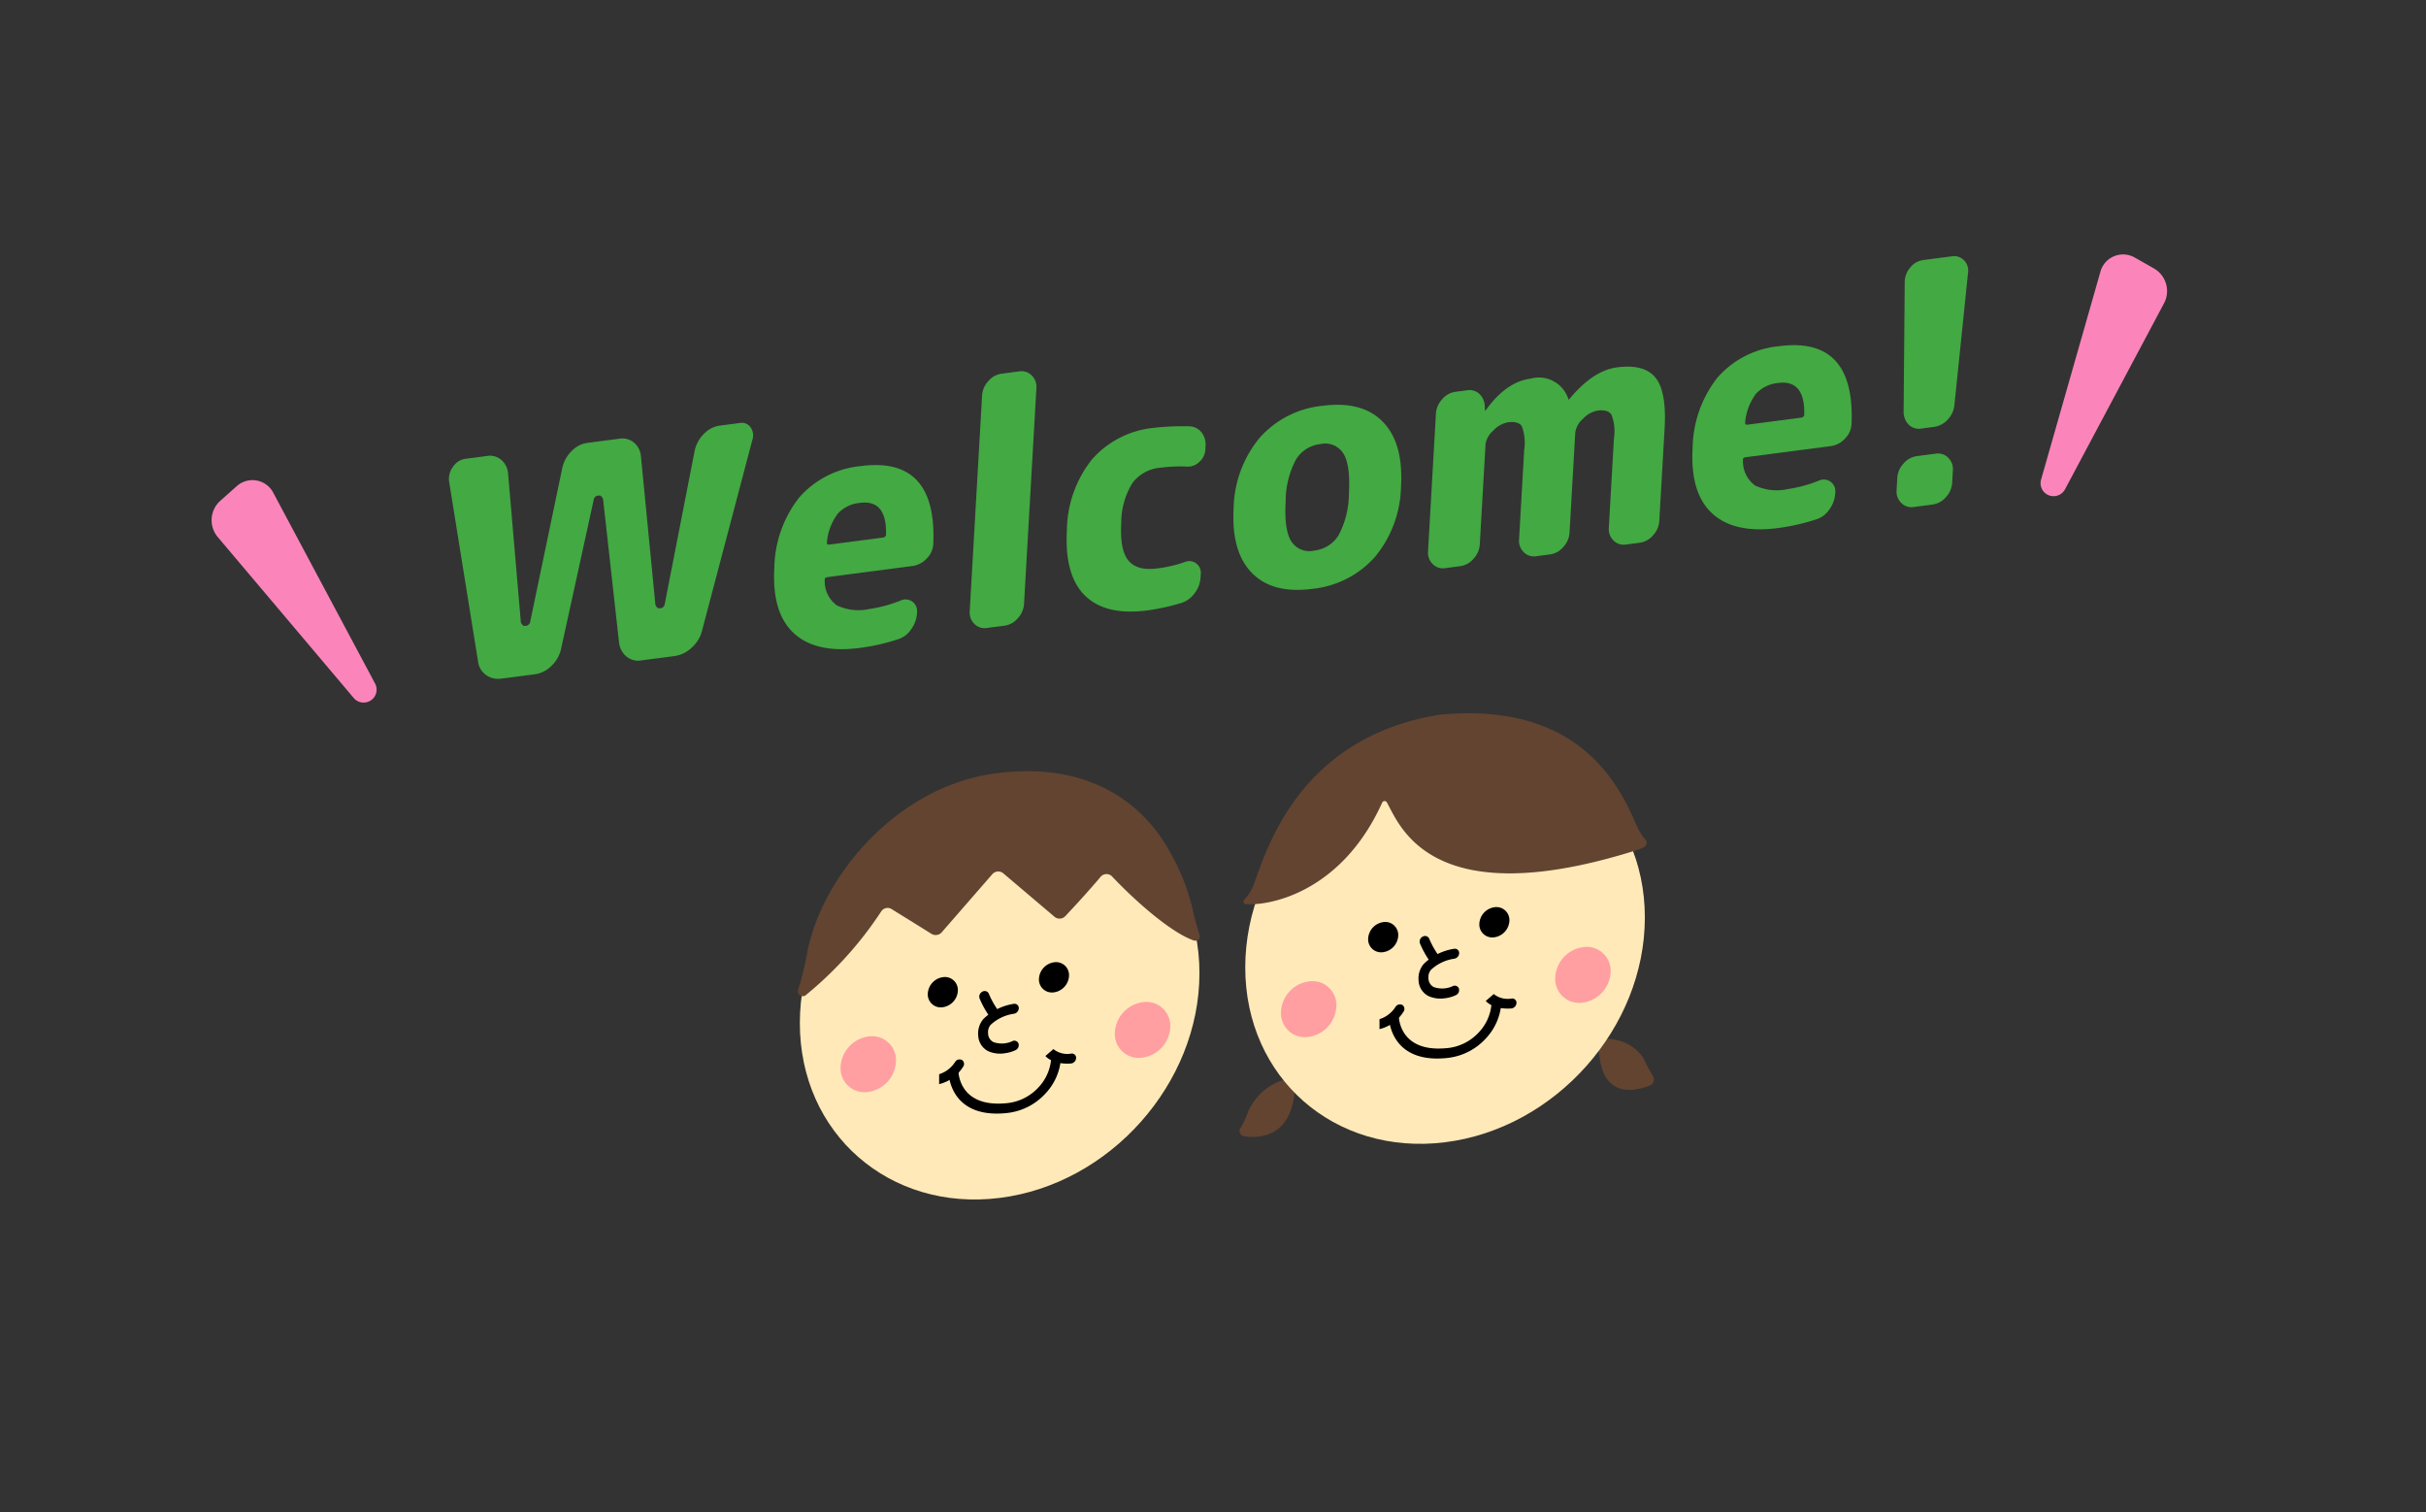 <svg xmlns="http://www.w3.org/2000/svg" width="290.199" height="180.862" viewBox="0 0 290.199 180.862"><rect x="0" y="0" width="290.199" height="180.862" fill="#333333" stroke="none"/><defs><clipPath id="a"><path fill="none" d="M0 0h290.199v180.862H0z" data-name="長方形 5403"/></clipPath></defs><g data-name="グループ 8273"><g clip-path="url(#a)" data-name="グループ 8272"><path fill="#ffe9b8" d="M143.478 116.4c0 13.2-10.7 25.235-23.9 26.885s-23.9-7.712-23.9-20.91 10.7-25.235 23.9-26.885 23.9 7.712 23.9 20.91" data-name="パス 149773"/><path d="M114.581 118.454a2.1 2.1 0 01-1.8 2.021 1.552 1.552 0 01-1.8-1.572 2.1 2.1 0 011.8-2.021 1.552 1.552 0 011.8 1.572" data-name="パス 149774"/><path d="M127.879 116.674a2.1 2.1 0 01-1.8 2.021 1.552 1.552 0 01-1.8-1.572 2.1 2.1 0 011.8-2.021 1.552 1.552 0 011.8 1.572" data-name="パス 149775"/><path fill="#ff9fa2" d="M139.99 122.773a3.87 3.87 0 01-3.317 3.732 2.867 2.867 0 01-3.318-2.9 3.871 3.871 0 013.318-3.732 2.866 2.866 0 013.317 2.9" data-name="パス 149776"/><path fill="#ff9fa2" d="M107.183 126.874a3.87 3.87 0 01-3.317 3.732 2.867 2.867 0 01-3.318-2.9 3.871 3.871 0 013.318-3.732 2.866 2.866 0 013.317 2.9" data-name="パス 149777"/><path d="M118.992 121.958a.524.524 0 01-.468-.17 11.08 11.08 0 01-1.345-2.361.661.661 0 01.331-.811.538.538 0 01.769.234 10.242 10.242 0 001.18 2.094.614.614 0 01-.1.844.672.672 0 01-.363.17" data-name="パス 149778"/><path d="M120.165 125.985a3.508 3.508 0 01-1.951-.25 2.192 2.192 0 01-1.2-1.909 2.643 2.643 0 01.607-1.928 6.581 6.581 0 013.637-1.825.51.51 0 01.61.5.69.69 0 01-.574.681 5.178 5.178 0 00-2.792 1.326 1.358 1.358 0 00-.308 1 1.191 1.191 0 00.645 1.068 3.013 3.013 0 002.217-.091.538.538 0 01.77.233.661.661 0 01-.33.811 4.129 4.129 0 01-1.329.381" data-name="パス 149779"/><path d="M120.506 133.122c-.115.014-.23.026-.347.036-6.616.548-6.693-4.827-6.693-4.882a.69.69 0 01.592-.665.511.511 0 01.592.517c0 .174.1 4.294 5.559 3.841a5.907 5.907 0 003.988-1.88 5.561 5.561 0 001.521-3.234.69.69 0 01.592-.666.511.511 0 01.592.518 6.84 6.84 0 01-1.886 4.134 7.258 7.258 0 01-4.51 2.281" data-name="パス 149780"/><path d="M112.34 129.676v-1.184h-.011a3.514 3.514 0 001.943-1.505.619.619 0 01.834-.179.577.577 0 01.075.825 4.653 4.653 0 01-2.841 2.041" data-name="パス 149781"/><path d="M128.135 127.208h-.035c-2.132.142-2.959-.791-3.046-.9l.951-.823-.006-.008a2.663 2.663 0 002.17.539.511.511 0 01.556.556.692.692 0 01-.59.631" data-name="パス 149782"/><path fill="#624431" d="M143.42 112.361a.727.727 0 01-.778.07c-2.6-.956-6.77-4.576-9.652-7.636a.93.93 0 00-1.377.132c-1.465 1.74-3.221 3.633-4.149 4.617a.939.939 0 01-1.279.148l-6.213-5.267a.946.946 0 00-1.308.181l-5.983 6.87a.965.965 0 01-1.217.247 1205.23 1205.23 0 00-4.866-3.021.912.912 0 00-1.21.35 44.244 44.244 0 01-8.939 9.925.585.585 0 01-.974-.6 38.95 38.95 0 001.049-4.232c1.6-9 10.491-19.965 22.4-21.616s18.156 4.184 20.957 9.254a25.545 25.545 0 012.908 7.549c.346 1.353.563 2.063.563 2.063s.312.753.063.962" data-name="パス 149783"/><path fill="#624431" d="M154.9 128.891a6.855 6.855 0 00-5.318 3.5c-.337.584-.62 1.649-1.162 2.481a.647.647 0 00.392 1.04c2.075.292 6.3.029 6.088-7.022" data-name="パス 149784"/><path fill="#624431" d="M191.249 124.348a5.322 5.322 0 015.318 2.172 23.068 23.068 0 001.162 2.19.767.767 0 01-.392 1.138c-2.075.811-6.3 1.6-6.088-5.5" data-name="パス 149785"/><path fill="#ffe9b8" d="M196.758 109.742c0 13.2-10.7 25.235-23.9 26.885s-23.9-7.712-23.9-20.911 10.7-25.235 23.9-26.885 23.9 7.713 23.9 20.911" data-name="パス 149786"/><path d="M167.258 111.869a2.1 2.1 0 01-1.8 2.021 1.552 1.552 0 01-1.8-1.572 2.1 2.1 0 011.8-2.021 1.552 1.552 0 011.8 1.572" data-name="パス 149787"/><path d="M180.557 110.089a2.1 2.1 0 01-1.8 2.021 1.552 1.552 0 01-1.8-1.572 2.1 2.1 0 011.8-2.021 1.552 1.552 0 011.8 1.572" data-name="パス 149788"/><path fill="#ff9fa2" d="M192.667 116.188a3.87 3.87 0 01-3.317 3.732 2.867 2.867 0 01-3.318-2.9 3.871 3.871 0 013.318-3.732 2.866 2.866 0 013.317 2.9" data-name="パス 149789"/><path fill="#ff9fa2" d="M159.86 120.289a3.87 3.87 0 01-3.317 3.732 2.867 2.867 0 01-3.318-2.9 3.871 3.871 0 013.318-3.732 2.866 2.866 0 013.317 2.9" data-name="パス 149790"/><path d="M171.669 115.373a.524.524 0 01-.468-.17 11.079 11.079 0 01-1.345-2.361.661.661 0 01.331-.811.538.538 0 01.769.234 10.242 10.242 0 001.18 2.094.614.614 0 01-.1.844.672.672 0 01-.363.17" data-name="パス 149791"/><path d="M172.842 119.4a3.508 3.508 0 01-1.951-.25 2.192 2.192 0 01-1.2-1.909 2.645 2.645 0 01.607-1.929 6.584 6.584 0 013.637-1.824.51.51 0 01.61.5.69.69 0 01-.574.681 5.176 5.176 0 00-2.792 1.325 1.36 1.36 0 00-.308 1.006 1.191 1.191 0 00.645 1.068 3.012 3.012 0 002.217-.092.539.539 0 01.77.233.661.661 0 01-.33.812 4.154 4.154 0 01-1.329.381" data-name="パス 149792"/><path d="M173.183 126.537c-.115.014-.23.026-.347.036-6.616.548-6.693-4.827-6.693-4.882a.69.69 0 01.592-.665.511.511 0 01.592.517c0 .174.1 4.294 5.559 3.841a5.907 5.907 0 003.988-1.88 5.561 5.561 0 001.521-3.234.69.69 0 01.592-.666.511.511 0 01.592.518 6.84 6.84 0 01-1.886 4.134 7.255 7.255 0 01-4.51 2.281" data-name="パス 149793"/><path d="M165.017 123.091v-1.184h-.011a3.514 3.514 0 001.943-1.5.619.619 0 01.834-.179.577.577 0 01.075.825 4.653 4.653 0 01-2.841 2.041" data-name="パス 149794"/><path d="M180.812 120.623h-.035c-2.132.142-2.959-.791-3.046-.9l.951-.823-.006-.008a2.663 2.663 0 002.17.539.511.511 0 01.556.556.692.692 0 01-.59.631" data-name="パス 149795"/><path fill="#624431" d="M196.611 100.177a8.26 8.26 0 01-.962-1.711c-2.362-5.548-7.569-14.535-23.513-12.968h-.025c-16.032 2.662-20.227 14.932-22.007 19.946a5.829 5.829 0 01-1.256 2.162.3.3 0 00.136.527c2.506.252 11.356-1.126 16.34-12.1a.32.32 0 01.56-.084c1.518 2.656 5.153 13.651 30.2 5.64a4.373 4.373 0 00.517-.24.6.6 0 00.246-.915z" data-name="パス 149796"/><path fill="#fb85bb" d="M44.153 83.893a1.551 1.551 0 00.713-2.136L32.744 59.043a2.814 2.814 0 00-4.417-.9l-1.968 1.75a3.121 3.121 0 00-.31 4.345l16.264 19.25a1.55 1.55 0 001.84.4" data-name="パス 149797"/><path fill="#fb85bb" d="M245.3 59.309a1.552 1.552 0 01-1.147-1.938l7.069-24.757a2.814 2.814 0 014.127-1.815l2.292 1.3a3.12 3.12 0 011.218 4.182l-11.841 22.245a1.55 1.55 0 01-1.714.783" data-name="パス 149798"/><path fill="#43a943" d="M89.754 51.082a1.259 1.259 0 00-1.278-.485l-2.343.306a3.23 3.23 0 00-1.937 1 4.033 4.033 0 00-1.108 2.054l-3.573 18.305a.572.572 0 01-.5.491l-.3.005-.175-.17a.562.562 0 01-.152-.373L76.671 54.6a2.359 2.359 0 00-.839-1.663 2.167 2.167 0 00-1.767-.46l-3.769.492a3.23 3.23 0 00-1.938 1 4.041 4.041 0 00-1.107 2.052l-3.829 18.347a.573.573 0 01-.5.486l-.3.005-.177-.172a.565.565 0 01-.15-.376l-1.514-17.642a2.4 2.4 0 00-.817-1.664 2.1 2.1 0 00-1.737-.459l-2.546.333a2.084 2.084 0 00-1.479.937 2.409 2.409 0 00-.485 1.757l3.462 21.515a2.307 2.307 0 00.944 1.635 2.413 2.413 0 001.466.472 3.184 3.184 0 00.411-.027l3.973-.518a3.448 3.448 0 002-1.016 3.936 3.936 0 001.151-2.051l3.9-17.82a.573.573 0 01.5-.483h.3l.177.17a.566.566 0 01.152.367l1.9 17.054a2.551 2.551 0 00.888 1.661 2.169 2.169 0 001.769.46l3.971-.518a3.711 3.711 0 002.059-1.007 3.994 3.994 0 001.242-2.042L89.99 52.64a1.66 1.66 0 00-.225-1.553" data-name="パス 149799"/><path fill="#43a943" d="M102.813 77.5q-5.2.678-7.845-1.753t-2.341-7.784a13.943 13.943 0 012.973-8.454 11.18 11.18 0 017.4-3.763q9.093-1.186 8.642 9.336a2.648 2.648 0 01-.8 1.735 2.813 2.813 0 01-1.664.88l-10.2 1.332c-.255.033-.364.169-.326.406a3.576 3.576 0 001.441 2.971 6.081 6.081 0 003.9.437 16.121 16.121 0 003.736-1.012 1.385 1.385 0 011.965 1.434v.081a3.666 3.666 0 01-.7 1.923 2.949 2.949 0 01-1.565 1.19 25.275 25.275 0 01-4.61 1.045m.046-17.354a4.079 4.079 0 00-2.653 1.293 6.735 6.735 0 00-1.295 3.408q-.018.326.249.291l6.457-.843a.39.39 0 00.365-.41q.087-4.158-3.123-3.739" data-name="パス 149801"/><path fill="#43a943" d="M118.042 75.114a1.693 1.693 0 01-1.489-.49 1.9 1.9 0 01-.553-1.538l1.478-25.79a2.759 2.759 0 01.743-1.707 2.508 2.508 0 011.568-.889l2.139-.28a1.7 1.7 0 011.489.49 1.908 1.908 0 01.557 1.538l-1.478 25.79a2.759 2.759 0 01-.743 1.708 2.518 2.518 0 01-1.568.889z" data-name="パス 149802"/><path fill="#43a943" d="M137.2 73.015q-4.929.644-7.406-1.769t-2.17-7.846a13.83 13.83 0 013.008-8.463 11.324 11.324 0 017.439-3.768 31.089 31.089 0 014.144-.179 1.935 1.935 0 011.5.71 2.357 2.357 0 01.491 1.687l-.023.406a2.076 2.076 0 01-.729 1.464 1.938 1.938 0 01-1.472.554 17.818 17.818 0 00-3.232.14 4.6 4.6 0 00-3.311 1.861 9.047 9.047 0 00-1.314 4.74q-.186 3.244.861 4.5t3.454.937a15.675 15.675 0 003.227-.743 1.385 1.385 0 011.966 1.434l-.023.4a3.408 3.408 0 01-.715 1.885 3.1 3.1 0 01-1.583 1.153 25.9 25.9 0 01-4.109.9" data-name="パス 149803"/><path fill="#43a943" d="M164.49 66.594a11.572 11.572 0 01-7.539 3.842q-4.737.618-7.208-1.916t-2.175-7.726a13.606 13.606 0 013.1-8.414 11.576 11.576 0 017.538-3.842q4.737-.618 7.21 1.916t2.173 7.726a13.611 13.611 0 01-3.1 8.414M160.7 54.249a2.564 2.564 0 00-2.761-1.129 3.9 3.9 0 00-2.932 1.872 10.74 10.74 0 00-1.215 4.989q-.193 3.366.657 4.744a2.561 2.561 0 002.761 1.129 3.906 3.906 0 002.932-1.872 10.746 10.746 0 001.215-4.989q.194-3.365-.657-4.744" data-name="パス 149804"/><path fill="#43a943" d="M172.868 67.956a1.69 1.69 0 01-1.488-.49 1.908 1.908 0 01-.557-1.538l.944-16.464a2.759 2.759 0 01.743-1.706 2.506 2.506 0 011.567-.889l1.414-.185a1.716 1.716 0 011.509.467 2.158 2.158 0 01.613 1.55l.017.361c0 .026.01.038.035.034.052-.006.078-.022.079-.049q2.43-3.376 5.335-3.756a3.709 3.709 0 014.524 2.428c0 .055.021.077.073.071l.081-.091q2.81-3.385 5.676-3.759 3.248-.424 4.594 1.231t1.093 6.076l-.635 11.07a2.758 2.758 0 01-.742 1.707 2.511 2.511 0 01-1.569.889l-1.681.22a1.7 1.7 0 01-1.488-.49 1.905 1.905 0 01-.556-1.538l.611-10.665a5.555 5.555 0 00-.293-2.839q-.418-.65-1.679-.486a3.071 3.071 0 00-1.744.993 2.668 2.668 0 00-.908 1.608l-.688 12a2.75 2.75 0 01-.742 1.707 2.511 2.511 0 01-1.567.889l-1.682.219a1.693 1.693 0 01-1.489-.49 1.9 1.9 0 01-.556-1.537l.611-10.665A5.775 5.775 0 00182.05 51q-.4-.651-1.659-.488a3.145 3.145 0 00-1.764.995 2.652 2.652 0 00-.926 1.61l-.688 12a2.754 2.754 0 01-.743 1.707 2.509 2.509 0 01-1.567.889z" data-name="パス 149805"/><path fill="#43a943" d="M212.656 63.164q-5.2.678-7.844-1.753t-2.341-7.784a13.943 13.943 0 012.969-8.458 11.177 11.177 0 017.4-3.763q9.093-1.186 8.642 9.336a2.645 2.645 0 01-.8 1.735 2.808 2.808 0 01-1.663.88l-10.2 1.332c-.255.033-.364.169-.326.406a3.578 3.578 0 001.44 2.971 6.085 6.085 0 003.9.437 16.134 16.134 0 003.736-1.012 1.385 1.385 0 011.965 1.434v.081a3.656 3.656 0 01-.7 1.923 2.951 2.951 0 01-1.566 1.19 25.238 25.238 0 01-4.61 1.045m.042-17.354a4.079 4.079 0 00-2.65 1.29 6.735 6.735 0 00-1.295 3.408q-.018.325.248.291l6.457-.843a.39.39 0 00.366-.41q.085-4.158-3.123-3.739" data-name="パス 149806"/><path fill="#43a943" d="M229.833 51.261a1.713 1.713 0 01-1.509-.466 2.153 2.153 0 01-.612-1.55l.132-15.554a2.644 2.644 0 01.667-1.7 2.375 2.375 0 011.53-.884l3.438-.449a1.644 1.644 0 011.469.492 1.763 1.763 0 01.462 1.551l-1.623 15.748a2.9 2.9 0 01-.8 1.734 2.654 2.654 0 01-1.623.876zm1.725 3a1.7 1.7 0 011.488.489 1.91 1.91 0 01.557 1.538l-.084 1.459a2.754 2.754 0 01-.743 1.707 2.506 2.506 0 01-1.567.889l-2.292.3a1.7 1.7 0 01-1.489-.49 1.906 1.906 0 01-.557-1.538l.084-1.459a2.762 2.762 0 01.742-1.708 2.523 2.523 0 011.569-.888z" data-name="パス 149807"/></g></g></svg>
